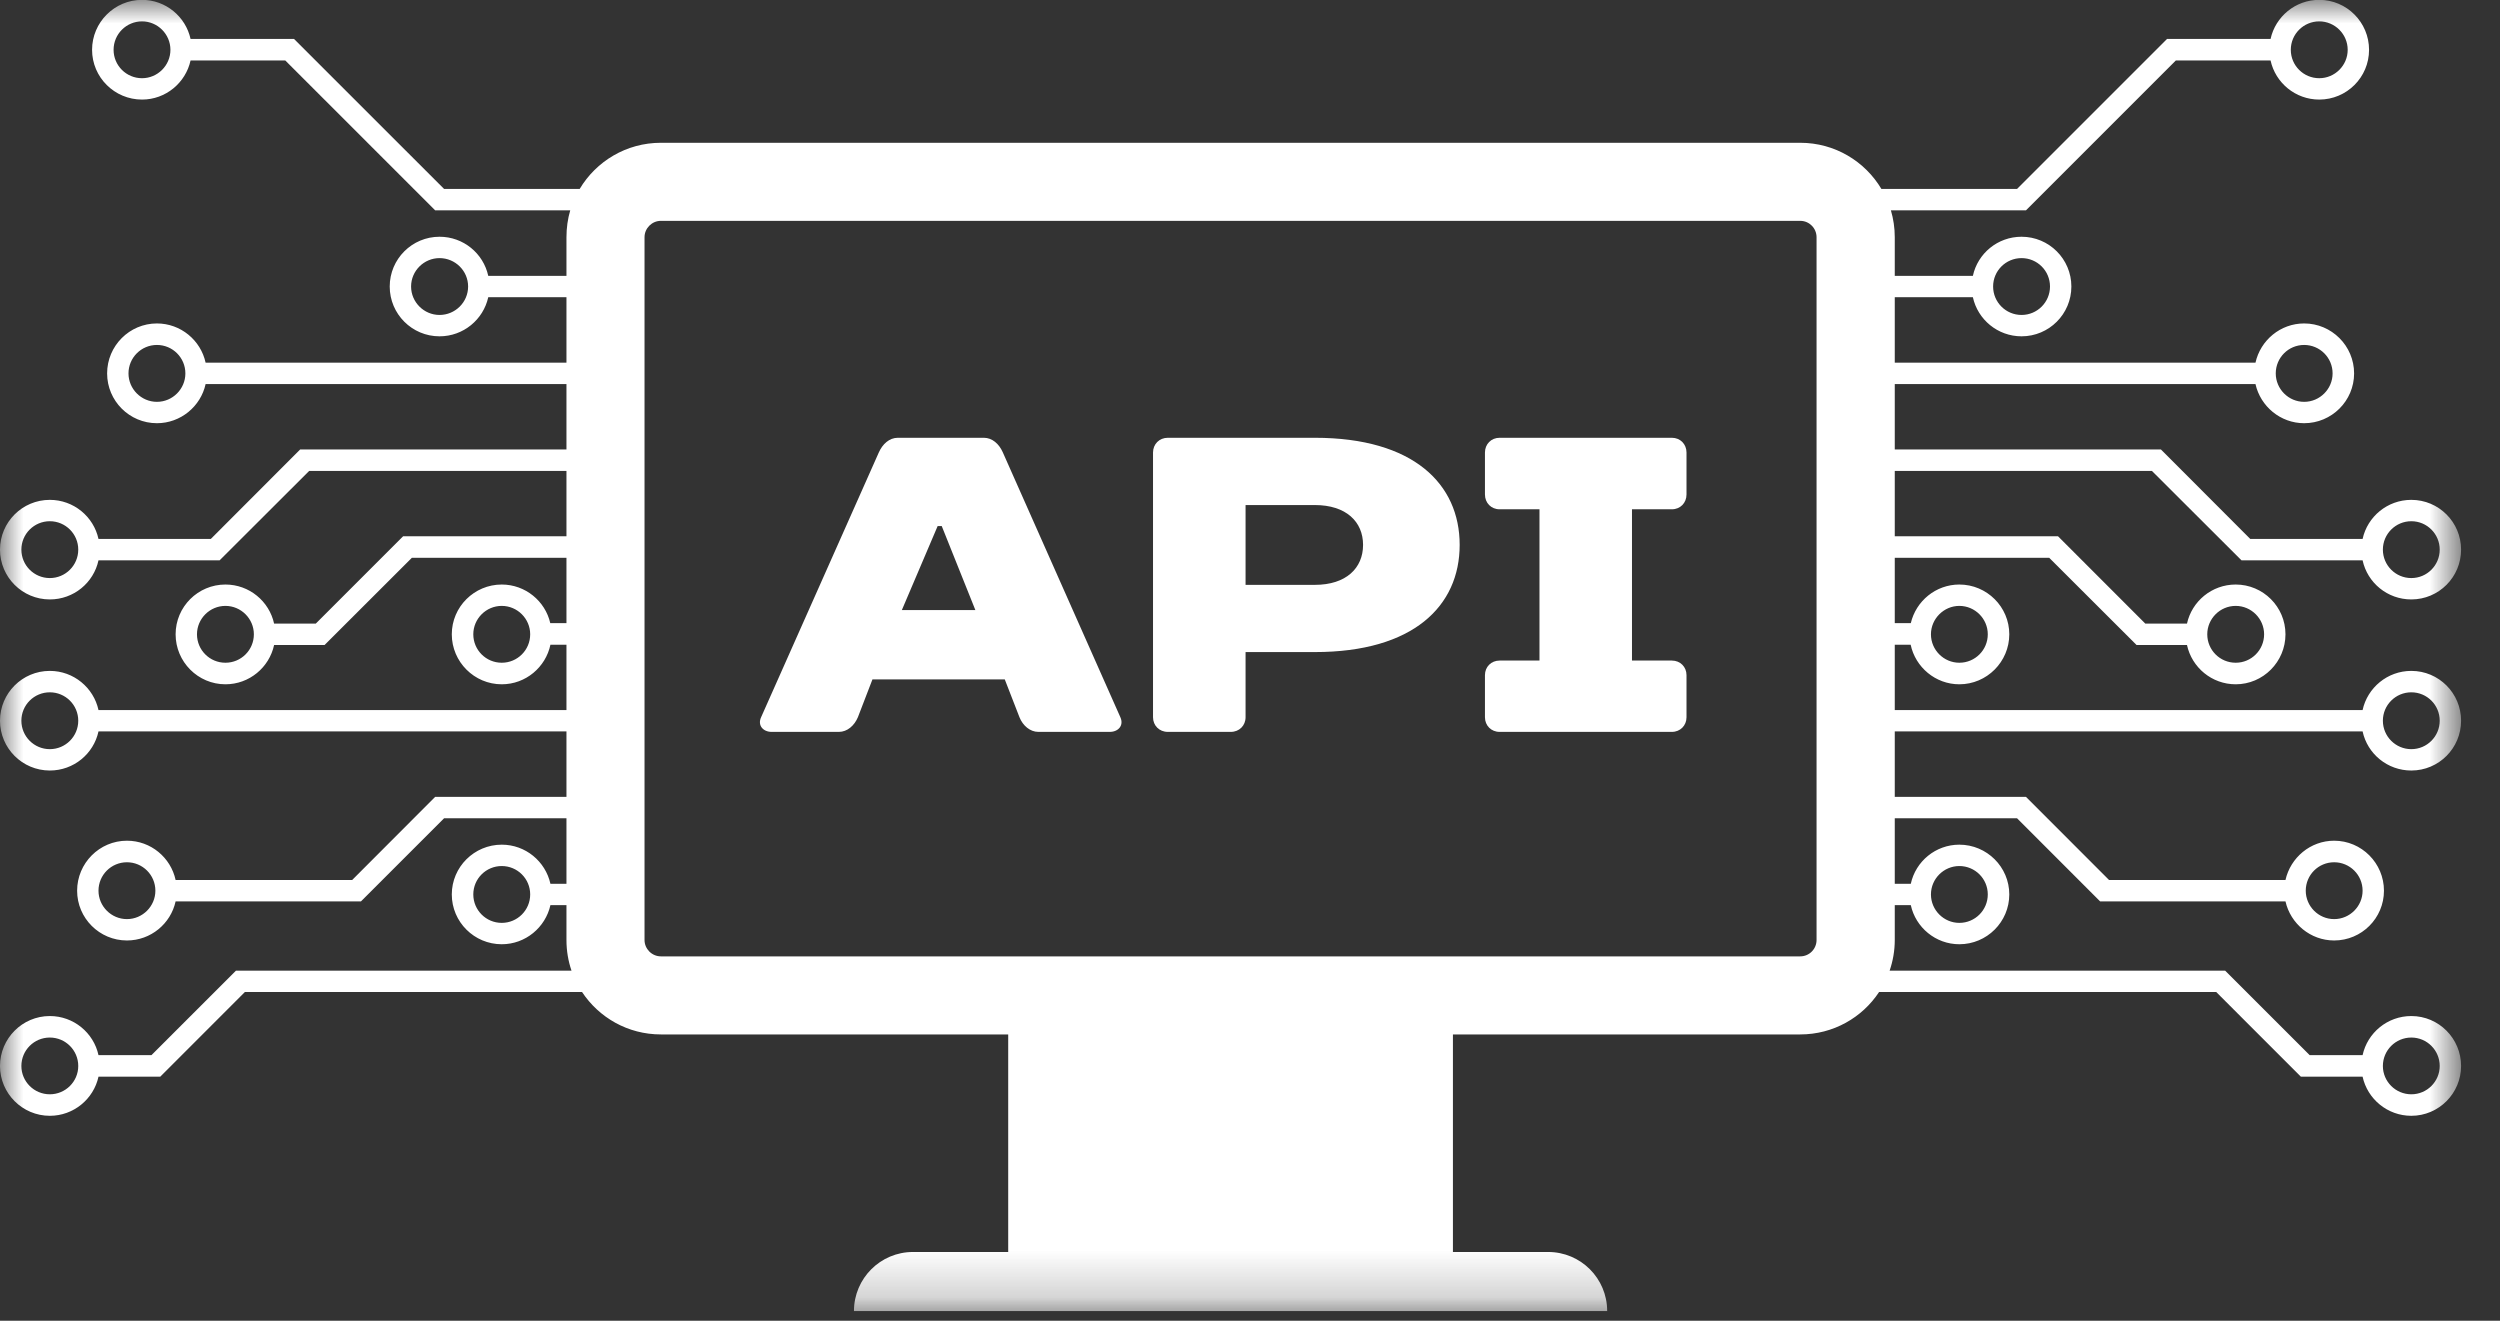 <svg width="53" height="28" viewBox="0 0 53 28" fill="none" xmlns="http://www.w3.org/2000/svg">
<rect x="0" y="0" width="53" height="28" fill="#333333" stroke="none"/>
<mask id="mask0_2489_527" style="mask-type:luminance" maskUnits="userSpaceOnUse" x="0" y="0" width="53" height="28">
<path d="M0 0H52.175V27.794H0V0Z" fill="white"/>
</mask>
<g mask="url(#mask0_2489_527)">
<path d="M50.087 15.506C50.19 15.982 50.613 16.335 51.12 16.335C51.703 16.335 52.175 15.862 52.175 15.279C52.175 14.696 51.703 14.223 51.12 14.223C50.613 14.223 50.19 14.58 50.087 15.053H40.169V13.668H40.506C40.606 14.144 41.032 14.507 41.538 14.507C42.121 14.507 42.597 14.03 42.597 13.447C42.597 12.865 42.121 12.392 41.538 12.392C41.039 12.392 40.619 12.742 40.509 13.211H40.169V11.825H43.443L45.295 13.674H46.364C46.467 14.15 46.89 14.507 47.397 14.507C47.979 14.507 48.452 14.03 48.452 13.447C48.452 12.865 47.979 12.392 47.397 12.392C46.89 12.392 46.467 12.748 46.364 13.221H45.481L43.63 11.369H40.169V9.984H45.621L47.52 11.879H50.087C50.19 12.355 50.613 12.708 51.12 12.708C51.703 12.708 52.175 12.235 52.175 11.652C52.175 11.07 51.703 10.597 51.12 10.597C50.613 10.597 50.19 10.953 50.087 11.426H47.706L45.811 9.528H40.169V8.142H47.816C47.922 8.615 48.345 8.972 48.848 8.972C49.431 8.972 49.907 8.499 49.907 7.916C49.907 7.333 49.431 6.857 48.848 6.857C48.345 6.857 47.922 7.213 47.816 7.689H40.169V6.301H41.825C41.928 6.774 42.351 7.13 42.857 7.13C43.44 7.13 43.913 6.657 43.913 6.074C43.913 5.492 43.44 5.019 42.857 5.019C42.351 5.019 41.928 5.372 41.825 5.848H40.169V5.029C40.169 4.832 40.14 4.639 40.087 4.459H42.951L46.128 1.282H48.136C48.239 1.755 48.662 2.111 49.168 2.111C49.751 2.111 50.224 1.639 50.224 1.056C50.224 0.473 49.751 -0.003 49.168 -0.003C48.662 -0.003 48.239 0.353 48.136 0.826H45.941L42.761 4.006H39.886C39.537 3.42 38.898 3.027 38.165 3.027H14.011C13.278 3.027 12.638 3.42 12.289 4.006H9.415L6.234 0.826H4.04C3.936 0.353 3.514 -0.003 3.011 -0.003C2.428 -0.003 1.952 0.473 1.952 1.056C1.952 1.639 2.428 2.111 3.011 2.111C3.514 2.111 3.936 1.755 4.04 1.282H6.048L9.225 4.459H12.089C12.036 4.639 12.009 4.832 12.009 5.029V5.848H10.351C10.247 5.372 9.824 5.019 9.318 5.019C8.735 5.019 8.262 5.492 8.262 6.074C8.262 6.657 8.735 7.13 9.318 7.13C9.824 7.13 10.247 6.774 10.351 6.301H12.009V7.689H4.359C4.256 7.213 3.83 6.857 3.327 6.857C2.744 6.857 2.271 7.333 2.271 7.916C2.271 8.499 2.744 8.972 3.327 8.972C3.83 8.972 4.256 8.615 4.359 8.142H12.009V9.528H6.364L4.469 11.426H2.088C1.985 10.953 1.562 10.597 1.056 10.597C0.473 10.597 0 11.07 0 11.652C0 12.235 0.473 12.708 1.056 12.708C1.562 12.708 1.985 12.355 2.088 11.879H4.656L6.554 9.984H12.009V11.369H8.546L6.694 13.221H5.811C5.708 12.748 5.285 12.392 4.779 12.392C4.196 12.392 3.723 12.865 3.723 13.447C3.723 14.03 4.196 14.507 4.779 14.507C5.285 14.507 5.708 14.15 5.811 13.674H6.881L8.732 11.825H12.009V13.211H11.666C11.559 12.742 11.136 12.392 10.637 12.392C10.054 12.392 9.578 12.865 9.578 13.447C9.578 14.03 10.054 14.507 10.637 14.507C11.146 14.507 11.569 14.144 11.669 13.668H12.009V15.053H2.088C1.985 14.58 1.562 14.223 1.056 14.223C0.473 14.223 0 14.696 0 15.279C0 15.862 0.473 16.335 1.056 16.335C1.562 16.335 1.985 15.982 2.088 15.506H12.009V16.894H9.225L7.466 18.656H3.723C3.62 18.18 3.197 17.823 2.691 17.823C2.108 17.823 1.635 18.3 1.635 18.883C1.635 19.465 2.108 19.938 2.691 19.938C3.197 19.938 3.62 19.582 3.723 19.109H7.653L9.415 17.347H12.009V18.736H11.669C11.563 18.26 11.14 17.907 10.637 17.907C10.054 17.907 9.578 18.38 9.578 18.962C9.578 19.545 10.054 20.018 10.637 20.018C11.14 20.018 11.563 19.662 11.669 19.189H12.009V19.928C12.009 20.155 12.046 20.374 12.116 20.578H5.002L3.211 22.369H2.088C1.985 21.896 1.562 21.54 1.056 21.54C0.473 21.54 0 22.016 0 22.599C0 23.179 0.473 23.655 1.056 23.655C1.562 23.655 1.985 23.298 2.088 22.826H3.397L5.192 21.03H12.339C12.698 21.573 13.311 21.93 14.011 21.93H21.374V26.542H19.355C18.666 26.542 18.104 27.102 18.104 27.794H34.072C34.072 27.102 33.513 26.542 32.82 26.542H30.802V21.93H38.165C38.864 21.93 39.48 21.573 39.837 21.03H46.983L48.779 22.826H50.087C50.19 23.298 50.613 23.655 51.12 23.655C51.703 23.655 52.175 23.179 52.175 22.599C52.175 22.016 51.703 21.54 51.12 21.54C50.613 21.54 50.19 21.896 50.087 22.369H48.965L47.173 20.578H40.06C40.13 20.374 40.169 20.155 40.169 19.928V19.189H40.509C40.612 19.662 41.036 20.018 41.538 20.018C42.121 20.018 42.597 19.545 42.597 18.962C42.597 18.38 42.121 17.907 41.538 17.907C41.036 17.907 40.612 18.26 40.509 18.736H40.169V17.347H42.761L44.522 19.109H48.452C48.559 19.582 48.982 19.938 49.484 19.938C50.067 19.938 50.54 19.465 50.54 18.883C50.54 18.3 50.067 17.823 49.484 17.823C48.982 17.823 48.559 18.18 48.452 18.656H44.712L42.951 16.894H40.169V15.506H50.087ZM51.12 14.677C51.453 14.677 51.722 14.946 51.722 15.279C51.722 15.612 51.453 15.882 51.12 15.882C50.787 15.882 50.517 15.612 50.517 15.279C50.517 14.946 50.787 14.677 51.12 14.677ZM41.538 12.845C41.871 12.845 42.141 13.118 42.141 13.447C42.141 13.781 41.871 14.05 41.538 14.05C41.209 14.05 40.936 13.781 40.936 13.447C40.936 13.118 41.209 12.845 41.538 12.845ZM47.397 12.845C47.729 12.845 47.999 13.118 47.999 13.447C47.999 13.781 47.729 14.05 47.397 14.05C47.063 14.05 46.794 13.781 46.794 13.447C46.794 13.118 47.063 12.845 47.397 12.845ZM51.12 11.05C51.453 11.05 51.722 11.32 51.722 11.652C51.722 11.985 51.453 12.255 51.12 12.255C50.787 12.255 50.517 11.985 50.517 11.652C50.517 11.32 50.787 11.05 51.12 11.05ZM48.848 7.313C49.181 7.313 49.451 7.583 49.451 7.916C49.451 8.246 49.181 8.519 48.848 8.519C48.515 8.519 48.246 8.246 48.246 7.916C48.246 7.583 48.515 7.313 48.848 7.313ZM42.857 5.472C43.19 5.472 43.46 5.741 43.46 6.074C43.46 6.407 43.19 6.677 42.857 6.677C42.524 6.677 42.254 6.407 42.254 6.074C42.254 5.741 42.524 5.472 42.857 5.472ZM49.168 0.453C49.498 0.453 49.771 0.723 49.771 1.056C49.771 1.389 49.498 1.658 49.168 1.658C48.835 1.658 48.565 1.389 48.565 1.056C48.565 0.723 48.835 0.453 49.168 0.453ZM3.011 1.658C2.678 1.658 2.408 1.389 2.408 1.056C2.408 0.723 2.678 0.453 3.011 0.453C3.34 0.453 3.613 0.723 3.613 1.056C3.613 1.389 3.34 1.658 3.011 1.658ZM9.318 6.677C8.989 6.677 8.715 6.407 8.715 6.074C8.715 5.741 8.989 5.472 9.318 5.472C9.651 5.472 9.924 5.741 9.924 6.074C9.924 6.407 9.651 6.677 9.318 6.677ZM3.327 8.519C2.994 8.519 2.724 8.246 2.724 7.916C2.724 7.583 2.994 7.313 3.327 7.313C3.66 7.313 3.93 7.583 3.93 7.916C3.93 8.246 3.66 8.519 3.327 8.519ZM1.056 12.255C0.723 12.255 0.453 11.985 0.453 11.652C0.453 11.32 0.723 11.05 1.056 11.05C1.389 11.05 1.659 11.32 1.659 11.652C1.659 11.985 1.389 12.255 1.056 12.255ZM4.779 14.05C4.446 14.05 4.176 13.781 4.176 13.447C4.176 13.118 4.446 12.845 4.779 12.845C5.112 12.845 5.382 13.118 5.382 13.447C5.382 13.781 5.112 14.05 4.779 14.05ZM10.637 14.05C10.304 14.05 10.034 13.781 10.034 13.447C10.034 13.118 10.304 12.845 10.637 12.845C10.97 12.845 11.24 13.118 11.24 13.447C11.24 13.781 10.97 14.05 10.637 14.05ZM1.056 15.882C0.723 15.882 0.453 15.612 0.453 15.279C0.453 14.946 0.723 14.677 1.056 14.677C1.389 14.677 1.659 14.946 1.659 15.279C1.659 15.612 1.389 15.882 1.056 15.882ZM2.691 19.485C2.358 19.485 2.088 19.212 2.088 18.883C2.088 18.549 2.358 18.28 2.691 18.28C3.024 18.28 3.294 18.549 3.294 18.883C3.294 19.212 3.024 19.485 2.691 19.485ZM10.637 19.565C10.304 19.565 10.034 19.295 10.034 18.962C10.034 18.629 10.304 18.36 10.637 18.36C10.97 18.36 11.24 18.629 11.24 18.962C11.24 19.295 10.97 19.565 10.637 19.565ZM1.056 23.199C0.723 23.199 0.453 22.929 0.453 22.599C0.453 22.266 0.723 21.996 1.056 21.996C1.389 21.996 1.659 22.266 1.659 22.599C1.659 22.929 1.389 23.199 1.056 23.199ZM38.511 19.928C38.511 20.118 38.358 20.275 38.165 20.275H14.011C13.821 20.275 13.664 20.118 13.664 19.928V5.029C13.664 4.839 13.821 4.682 14.011 4.682H38.165C38.358 4.682 38.511 4.839 38.511 5.029V19.928ZM51.12 21.996C51.453 21.996 51.722 22.266 51.722 22.599C51.722 22.929 51.453 23.199 51.12 23.199C50.787 23.199 50.517 22.929 50.517 22.599C50.517 22.266 50.787 21.996 51.12 21.996ZM41.538 18.36C41.871 18.36 42.141 18.629 42.141 18.962C42.141 19.295 41.871 19.565 41.538 19.565C41.209 19.565 40.936 19.295 40.936 18.962C40.936 18.629 41.209 18.36 41.538 18.36ZM49.484 18.28C49.817 18.28 50.087 18.549 50.087 18.883C50.087 19.212 49.817 19.485 49.484 19.485C49.151 19.485 48.882 19.212 48.882 18.883C48.882 18.549 49.151 18.28 49.484 18.28Z" fill="white"/>
</g>
<path d="M21.257 9.584C21.177 9.408 21.034 9.281 20.858 9.281H19.033C18.853 9.281 18.709 9.415 18.63 9.594L16.135 15.206C16.055 15.382 16.182 15.516 16.358 15.516H17.784C17.963 15.516 18.113 15.382 18.187 15.206L18.496 14.403H21.301L21.613 15.206C21.683 15.382 21.837 15.516 22.013 15.516H23.528C23.705 15.516 23.831 15.382 23.752 15.206L21.257 9.584ZM19.119 12.934L19.878 11.153H19.965L20.678 12.934H19.119Z" fill="white"/>
<path d="M27.874 9.281H24.757C24.578 9.281 24.444 9.415 24.444 9.594V15.206C24.444 15.382 24.578 15.516 24.757 15.516H26.093C26.273 15.516 26.406 15.382 26.406 15.206V13.824H27.874C29.966 13.824 30.945 12.845 30.945 11.552C30.945 10.26 29.966 9.281 27.874 9.281ZM27.874 12.399H26.406V10.707H27.874C28.54 10.707 28.897 11.063 28.897 11.552C28.897 12.042 28.54 12.399 27.874 12.399Z" fill="white"/>
<path d="M35.444 9.281H31.791C31.614 9.281 31.481 9.415 31.481 9.594V10.483C31.481 10.663 31.614 10.797 31.791 10.797H32.637V14.004H31.791C31.614 14.004 31.481 14.137 31.481 14.313V15.206C31.481 15.382 31.614 15.516 31.791 15.516H35.444C35.621 15.516 35.754 15.382 35.754 15.206V14.313C35.754 14.137 35.621 14.004 35.444 14.004H34.598V10.797H35.444C35.621 10.797 35.754 10.663 35.754 10.483V9.594C35.754 9.415 35.621 9.281 35.444 9.281Z" fill="white"/>
</svg>
